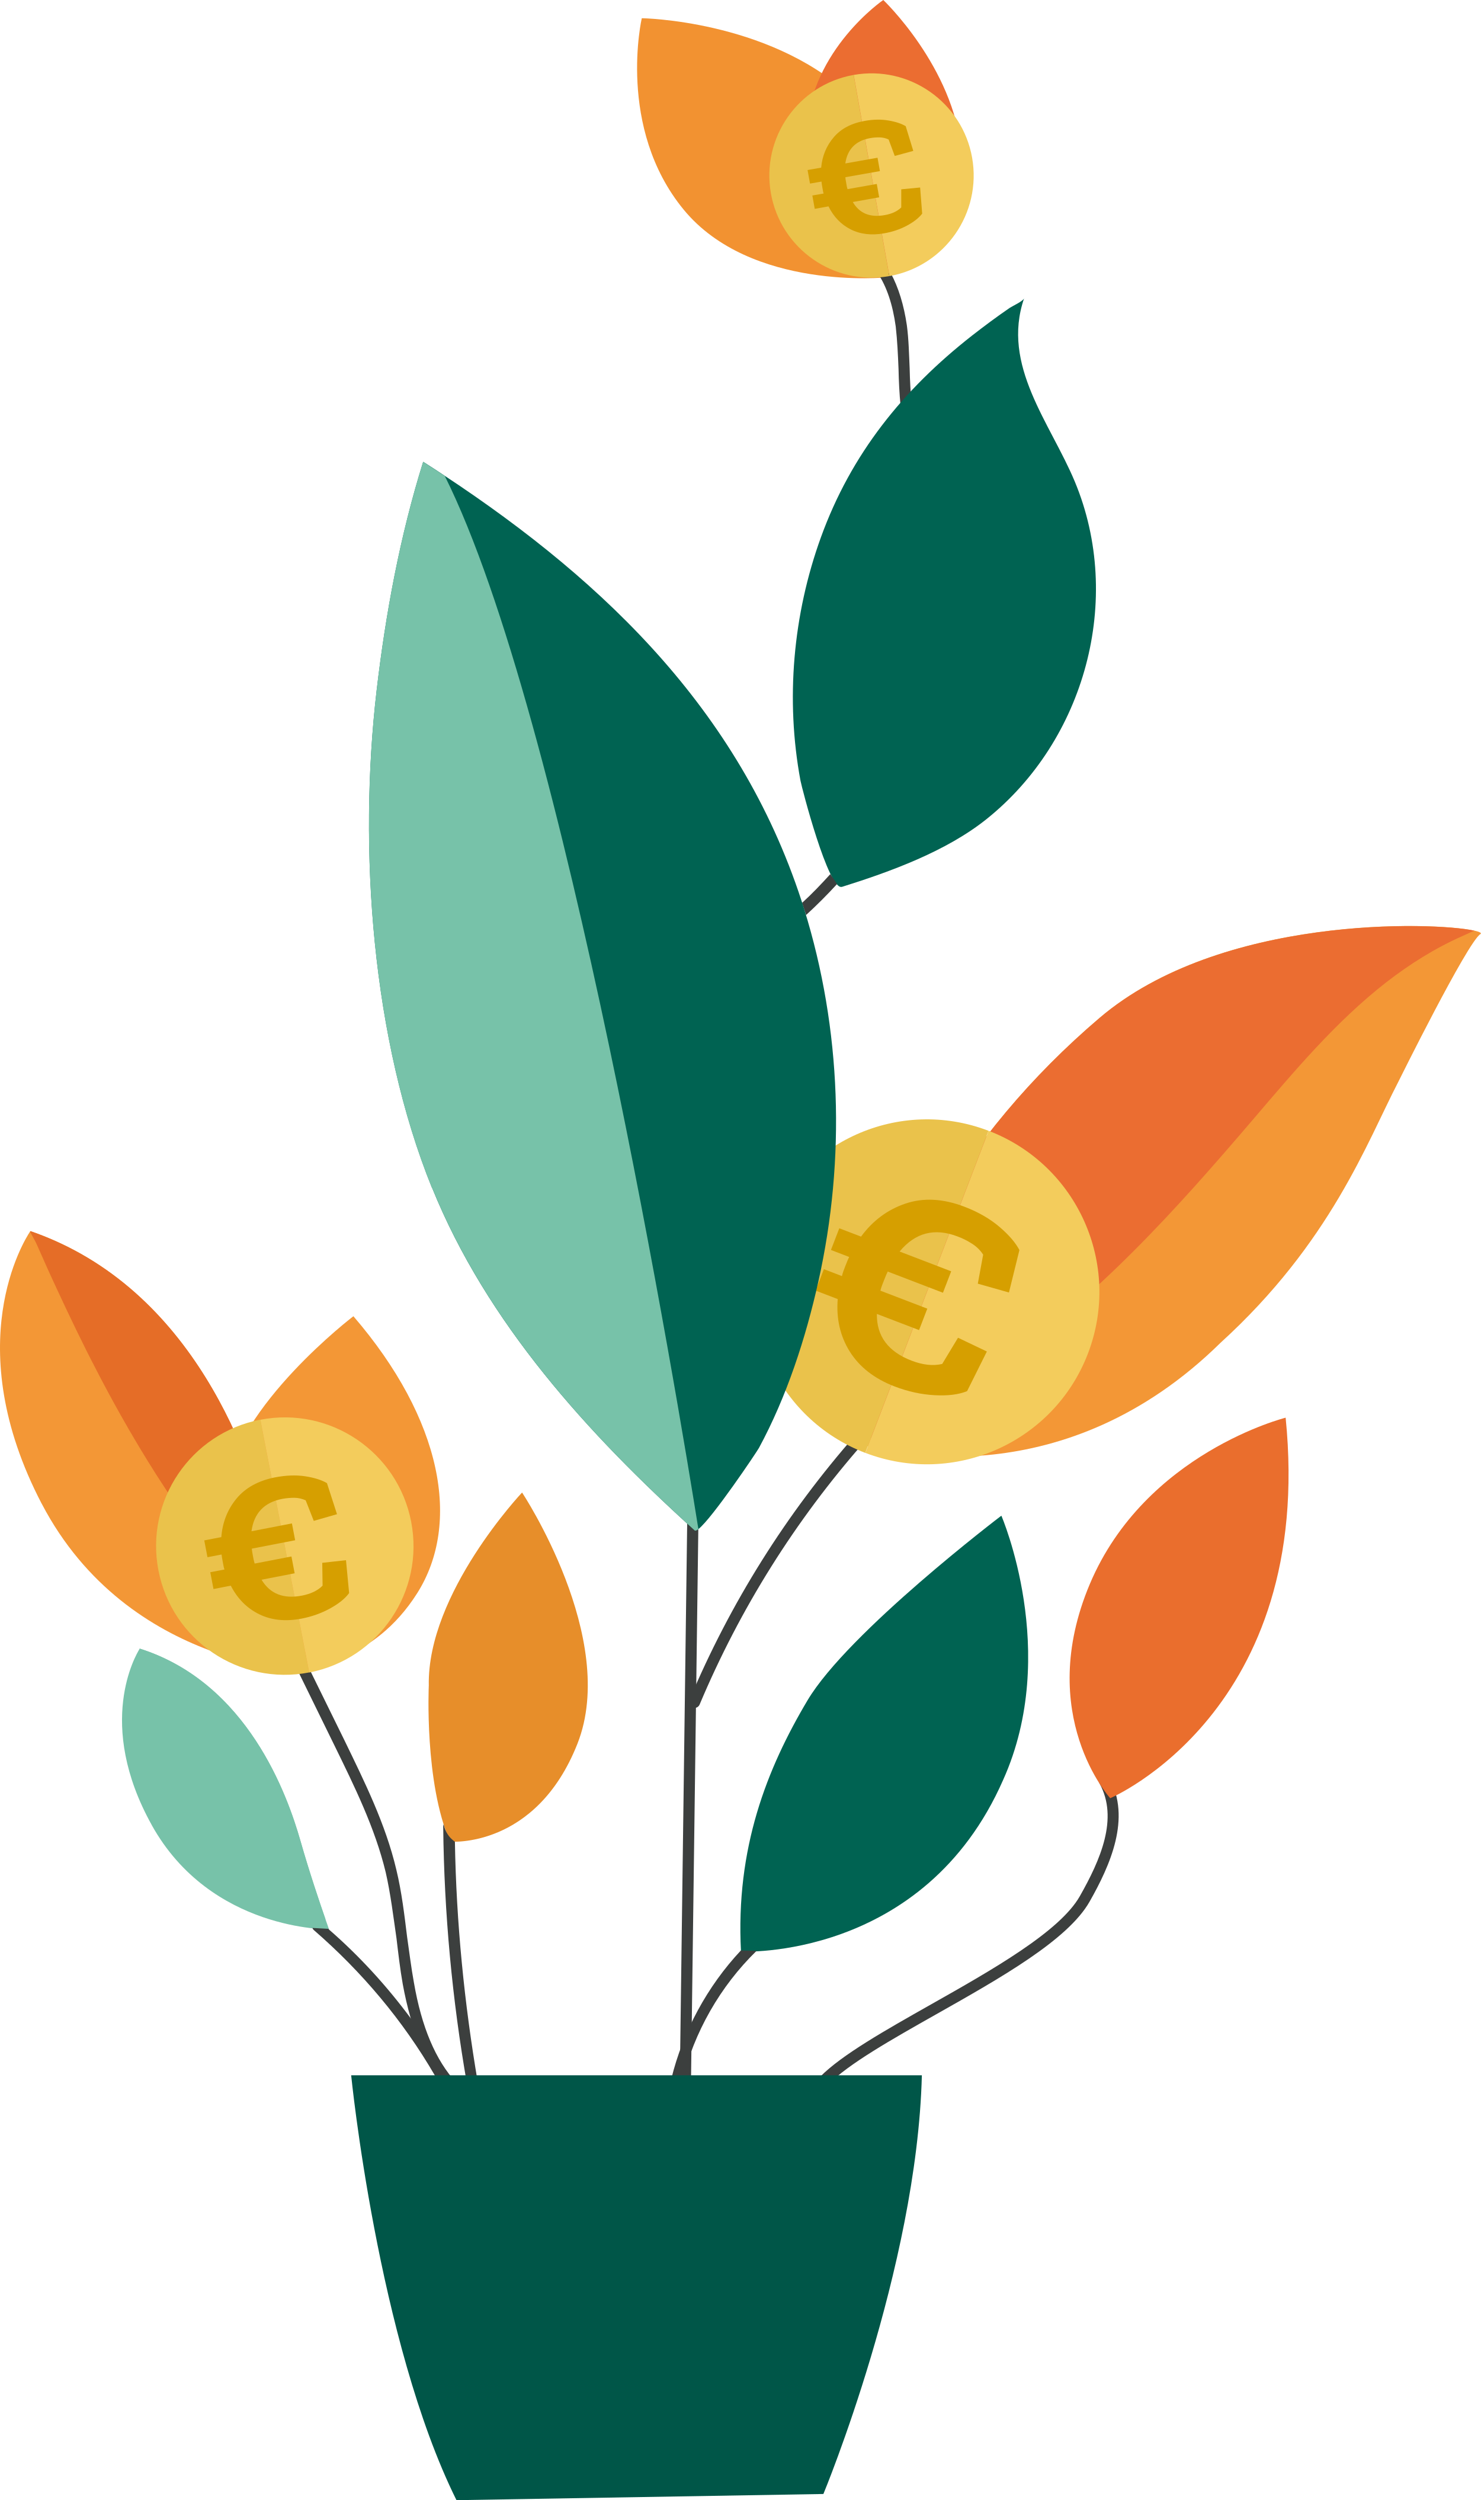 <?xml version="1.0" encoding="UTF-8"?>
<svg xmlns="http://www.w3.org/2000/svg" id="Laag_2" data-name="Laag 2" viewBox="0 0 179.74 303.35" width="179.74" height="303.35" x="0" y="0">
  <defs>
    <style>
      .cls-1 {
        fill: #f39736;
      }

      .cls-2 {
        fill: #eac24b;
      }

      .cls-3 {
        fill: #77c2a9;
      }

      .cls-4 {
        fill: #006352;
      }

      .cls-5 {
        fill: #3c3f3e;
      }

      .cls-6 {
        fill: #e56d27;
      }

      .cls-7 {
        fill: #d69f00;
      }

      .cls-8 {
        fill: #eb6d31;
      }

      .cls-9 {
        fill: #f29231;
      }

      .cls-10 {
        fill: #ea6e2d;
      }

      .cls-11 {
        fill: #e78e2a;
      }

      .cls-12 {
        fill: #f3cc5c;
      }

      .cls-13 {
        fill: #005648;
      }
    </style>
  </defs>
  <g id="Laag_2-2" data-name="Laag 2">
    <g>
      <g>
        <path class="cls-9" d="M107.63,33.65s5.16-13.41-4.73-22.32c-9.89-8.91-25.01-9.12-25.01-9.12,0,0-3.08,13.28,5.07,23.21,8.15,9.93,24.67,8.23,24.67,8.23Z"/>
        <path class="cls-8" d="M107.63,33.65s10.02-4.95,9.06-15.25c-.96-10.3-9.49-18.4-9.49-18.4,0,0-8.76,5.97-9.34,15.94-.57,9.97,9.76,17.71,9.76,17.71Z"/>
        <path class="cls-5" d="M106.53,33.15c1.11,1.67,1.82,3.85,2.18,6.47.19,1.69.27,3.43.34,5.16.03,1.46.1,2.97.25,4.47.05.5.1,1,.22,1.5l1.87,2.54c-.34-1.38-.6-2.76-.74-4.19s-.22-2.93-.25-4.39c-.08-1.73-.11-3.51-.34-5.24-.36-2.46-1.02-4.6-1.95-6.32h-1.58Z"/>
        <path class="cls-4" d="M89.92,236.79s22.19,1.12,31.83-20.84c6.95-15.47-.22-32.05-.22-32.05,0,0-18.6,14.12-23.53,22.41-4.93,8.29-8.74,17.93-8.07,30.48Z"/>
        <path class="cls-11" d="M54.61,223.45s10.42.9,15.47-11.88c5.04-12.78-6.72-30.48-6.72-30.48,0,0-11.54,12.22-11.32,23.42,0,0-.56,11.77,2.58,18.94Z"/>
        <path class="cls-4" d="M102.17,107.61c5.93-1.86,12.62-4.3,17.5-8.18,12.02-9.57,16.71-26.72,10.78-40.98-2.98-7.15-8.96-14.09-6.16-22.26-.12.35-1.44.96-1.74,1.16-1.56,1.07-3.08,2.2-4.57,3.36-8.41,6.59-14.68,14.36-18.35,24.48-3.4,9.39-4.31,19.7-2.48,29.53.15.82,3.4,13.39,5.03,12.88Z"/>
        <g>
          <path class="cls-3" d="M18.41,221.43c7.17,12.89,21.52,12.66,21.52,12.66,0,0-.16-.44-.42-1.2-.65-1.87-1.94-5.65-3.05-9.55-1.57-5.49-6.39-19.16-19.5-23.31,0,0-.01.01-.03.05-.43.7-5.37,9.03,1.49,21.36Z"/>
          <path class="cls-3" d="M16.93,200.08c.24.41.46.78.58,1.04.52,1.11,1.05,2.21,1.59,3.31,1.07,2.16,2.16,4.3,3.33,6.4,1.33,2.42,2.74,4.78,4.25,7.08,3.62,5.52,7.84,10.67,12.83,14.98-.65-1.87-1.94-5.65-3.05-9.55-1.57-5.49-6.39-19.16-19.5-23.31,0,0-.01.01-.03.05Z"/>
        </g>
        <path class="cls-5" d="M100,253.15c.18,0,.35-.06.48-.2,2.51-2.55,7.69-5.47,13.17-8.57,7.83-4.42,15.94-9,18.58-13.64,2.52-4.43,5.07-10.15,2.4-15.01-.18-.34-.6-.44-.92-.27-.33.18-.45.6-.27.92,2.34,4.25.1,9.3-2.39,13.69-2.45,4.32-10.75,9-18.06,13.13-5.57,3.15-10.82,6.11-13.47,8.79-.26.27-.26.7,0,.96.13.13.31.19.48.19Z"/>
        <path class="cls-10" d="M134.74,218.18s24.88-10.53,21.29-46.17c0,0-17.03,4.26-23.76,20.17-6.72,15.91,2.47,26,2.47,26Z"/>
        <path class="cls-5" d="M89.92,236.65c-4.09,4.36-7.03,9.81-8.45,15.59-.11.38.11.76.49.82.05,0,.11.05.16.05.27,0,.55-.22.65-.55,1.47-6,4.63-11.55,9.05-15.86l-1.91-.05Z"/>
        <path class="cls-5" d="M39.89,234.03v.05c3.76,3.27,7.09,6.92,10.03,10.9,1.58,2.18,3.05,4.41,4.36,6.81l.49.82c.22.33.05.76-.27.93-.05,0-.11.05-.16.05-.05.05-.11.05-.16.05-.22,0-.44-.16-.6-.38l-.82-1.47c-3.87-6.65-8.83-12.54-14.66-17.6-.05-.05-.16-.16-.16-.22v-.05l1.96.11Z"/>
        <path class="cls-5" d="M53.84,221.33v.05c-.05.11-.05.16-.05.27.11,10.46,1.09,20.98,2.89,31.23.05.33.33.6.65.6.05,0,.05-.05.11-.05.38-.05.65-.38.55-.76-1.64-9.59-2.62-19.46-2.78-29.21-.21-.15-.48-.37-.73-.69-.42-.55-.57-1.11-.63-1.43Z"/>
        <path class="cls-5" d="M84.28,207.23c.27,0,.52-.16.63-.42,4.9-11.64,11.62-22.35,19.98-31.85.24-.28.22-.71-.06-.96-.28-.24-.71-.22-.96.06-8.45,9.61-15.25,20.44-20.21,32.22-.14.34.02.74.37.89.09.03.17.05.26.05Z"/>
        <path class="cls-5" d="M83.19,252.59c.37,0,.68-.29.68-.67l.89-67.13c0-.38-.29-.69-.67-.69h-.01c-.37,0-.68.29-.68.67l-.89,67.13c0,.38.29.69.67.69h.01Z"/>
        <path class="cls-5" d="M97.34,109.55c1.2-1.09,2.34-2.29,3.43-3.49l.82,1.2c-1.2,1.31-2.45,2.56-3.76,3.76l-.49-1.47Z"/>
        <path class="cls-5" d="M35.15,200.68l5.45,11.12c2.4,4.91,4.91,9.97,6.21,15.37.6,2.62.93,5.4,1.31,8.01.22,1.85.44,3.76.76,5.56,1.04,5.67,2.83,9.92,5.5,12.92.16.16.33.22.49.22s.33-.05.49-.16c.27-.27.27-.71.05-.98-2.56-2.78-4.25-6.81-5.18-12.21-.33-1.8-.55-3.65-.82-5.5-.33-2.67-.65-5.45-1.31-8.18-1.31-5.56-3.87-10.68-6.27-15.64l-5.01-10.19-1.69-.33Z"/>
        <path class="cls-13" d="M111.88,251.8H42.62s3.21,32.27,12.78,51.55l44.53-.75s11.36-27.34,11.95-50.8Z"/>
        <path class="cls-1" d="M103.62,175.01s.22.08.64.2c3.88,1.16,24.97,6.31,43.87-12.29,13.37-12.17,17.78-24.34,21.55-31.61,0,0,8.39-16.95,9.99-17.98.19-.12-.09-.27-.75-.42-4.91-1.07-30.81-1.9-45.47,10.59-16.66,14.18-27.22,32.64-29.84,51.5Z"/>
        <path class="cls-8" d="M103.62,175.01s.22.08.64.2c5.88-2.97,11.69-6.04,17.12-9.74,11.74-8,21.35-18.71,30.58-29.51,5.08-5.94,10.13-11.99,16.3-16.79,2.85-2.21,5.93-4.14,9.23-5.6.39-.17.88-.4,1.43-.65-4.91-1.07-30.81-1.9-45.47,10.59-16.66,14.18-27.22,32.64-29.84,51.5Z"/>
        <g>
          <path class="cls-2" d="M105.01,176.28c-10.79-4.13-16.19-16.23-12.06-27.02,4.13-10.79,16.23-16.19,27.02-12.06"/>
          <path class="cls-12" d="M119.98,137.2c10.79,4.13,16.19,16.23,12.06,27.02-4.13,10.79-16.23,16.19-27.02,12.06"/>
          <path class="cls-7" d="M100.86,151.63l1-2.6,2.64,1.01c1.42-1.94,3.23-3.28,5.4-4.01,2.17-.73,4.56-.61,7.16.39,1.68.64,3.09,1.46,4.24,2.44,1.15.98,1.95,1.92,2.42,2.81l-1.27,5.15-3.78-1.07.65-3.52c-.35-.54-.8-.98-1.35-1.33s-1.13-.65-1.76-.88c-2.79-1.07-5.14-.46-7.03,1.83l6.26,2.4-1,2.6-6.7-2.57c-.11.21-.25.54-.43,1l-.26.67c-.09.23-.15.45-.2.65l5.69,2.18-1,2.6-5.12-1.96c-.04,2.69,1.37,4.58,4.21,5.67,1.38.53,2.62.66,3.72.4l1.92-3.18,3.5,1.67-2.4,4.81c-1.03.42-2.35.58-3.96.49-1.61-.09-3.21-.44-4.81-1.05-2.47-.94-4.28-2.36-5.46-4.23-1.18-1.88-1.66-4.01-1.47-6.38l-2.68-1.03,1-2.6,2.19.84c.05-.2.11-.41.19-.63l.23-.61c.19-.49.34-.85.46-1.08l-2.19-.84Z"/>
        </g>
        <g>
          <path class="cls-2" d="M107.93,33.5c-6.74,1.19-13.17-3.3-14.37-10.04-1.19-6.74,3.3-13.17,10.04-14.37"/>
          <path class="cls-12" d="M103.61,9.09c6.74-1.19,13.17,3.3,14.37,10.04,1.19,6.74-3.3,13.17-10.04,14.37"/>
          <path class="cls-7" d="M98.3,22.25l-.29-1.62,1.65-.29c.13-1.42.64-2.65,1.52-3.68.88-1.04,2.13-1.7,3.76-1.99,1.05-.19,2.01-.2,2.89-.05.88.15,1.58.38,2.09.69l.92,3-2.25.61-.74-1.99c-.34-.17-.71-.25-1.09-.26s-.77.02-1.16.09c-1.74.31-2.75,1.33-3.01,3.07l3.91-.69.29,1.62-4.19.74c0,.14.03.35.09.64l.07.42c.03.14.06.27.1.39l3.55-.63.29,1.62-3.2.57c.8,1.38,2.09,1.91,3.87,1.59.86-.15,1.53-.46,2.01-.93v-2.2s2.29-.22,2.29-.22l.25,3.17c-.4.52-1.02,1.01-1.86,1.46-.84.45-1.77.76-2.76.93-1.54.27-2.89.11-4.06-.48s-2.07-1.53-2.69-2.79l-1.67.3-.29-1.62,1.37-.24c-.04-.12-.07-.24-.09-.38l-.07-.38c-.05-.3-.09-.53-.1-.69l-1.37.24Z"/>
        </g>
        <g>
          <path class="cls-4" d="M52.45,144.14c6.64,16.39,18.91,29.83,31.86,41.55.08.07.24,0,.45-.16,1.7-1.34,7.07-9.34,7.35-9.85,3.37-6.23,5.67-13.3,7.21-20.2,3.33-14.87,2.81-30.61-1.72-45.17-7.31-23.44-23.81-39.49-43.61-52.57-.87-.58-1.74-1.15-2.63-1.71-2.81,8.98-4.56,18.43-5.65,27.76-2.24,19.2-.57,42.35,6.73,60.36Z"/>
          <path class="cls-3" d="M52.45,144.14c6.64,16.39,18.91,29.83,31.86,41.55.08.07.24,0,.45-.16-2.4-15.02-16.23-98.7-30.78-127.78-.87-.58-1.74-1.15-2.63-1.71-2.81,8.98-4.56,18.43-5.65,27.76-2.24,19.2-.57,42.35,6.73,60.36Z"/>
        </g>
        <path class="cls-1" d="M37.36,202.15s7.91-.37,13.27-8.84c5.36-8.47,3.06-21.06-7.74-33.61,0,0-14.21,10.82-15.53,20.92-1.32,10.1,6.99,19.49,10,21.53Z"/>
        <g>
          <path class="cls-1" d="M5.06,182.44c10.54,20.17,32.68,20.41,32.68,20.41,0,0-.22-.69-.6-1.87-.93-2.91-2.76-8.8-4.32-14.86-2.2-8.53-9.07-29.82-29.13-36.75,0,0-.02.02-.05.07-.7,1.06-8.65,13.71,1.42,33.01Z"/>
          <path class="cls-6" d="M3.64,149.44c.35.65.68,1.22.86,1.63.76,1.73,1.53,3.46,2.33,5.17,1.56,3.37,3.16,6.71,4.88,10.01,1.95,3.78,4.04,7.49,6.27,11.1,5.36,8.66,11.67,16.79,19.18,23.64-.93-2.91-2.76-8.8-4.32-14.86-2.2-8.53-9.07-29.82-29.13-36.75,0,0-.02.02-.05.07Z"/>
        </g>
      </g>
      <path class="cls-2" d="M37.53,202.92c-8.47,1.64-16.66-3.9-18.3-12.37-1.64-8.47,3.9-16.66,12.37-18.3"/>
      <path class="cls-12" d="M31.6,172.26c8.47-1.64,16.66,3.9,18.3,12.37,1.64,8.47-3.9,16.66-12.37,18.3"/>
      <path class="cls-7" d="M25.18,188.94l-.39-2.04,2.07-.4c.14-1.79.75-3.35,1.84-4.67,1.09-1.32,2.65-2.18,4.69-2.58,1.32-.25,2.53-.3,3.65-.13,1.11.17,1.99.45,2.64.83l1.22,3.77-2.82.81-.98-2.49c-.44-.2-.9-.31-1.38-.31s-.97.04-1.46.13c-2.19.42-3.44,1.73-3.74,3.93l4.91-.95.39,2.04-5.26,1.02c.01.17.05.44.12.8l.1.52c.04.18.08.34.13.49l4.46-.86.39,2.04-4.02.78c1.04,1.72,2.67,2.36,4.9,1.93,1.08-.21,1.92-.61,2.51-1.21l-.04-2.77,2.88-.32.38,3.99c-.49.67-1.26,1.29-2.32,1.87-1.06.58-2.21.99-3.46,1.23-1.93.37-3.64.2-5.13-.53s-2.63-1.88-3.45-3.47l-2.1.41-.39-2.04,1.72-.33c-.05-.15-.09-.3-.12-.47l-.09-.48c-.07-.38-.12-.67-.14-.87l-1.72.33Z"/>
    </g>
  </g>
</svg>
